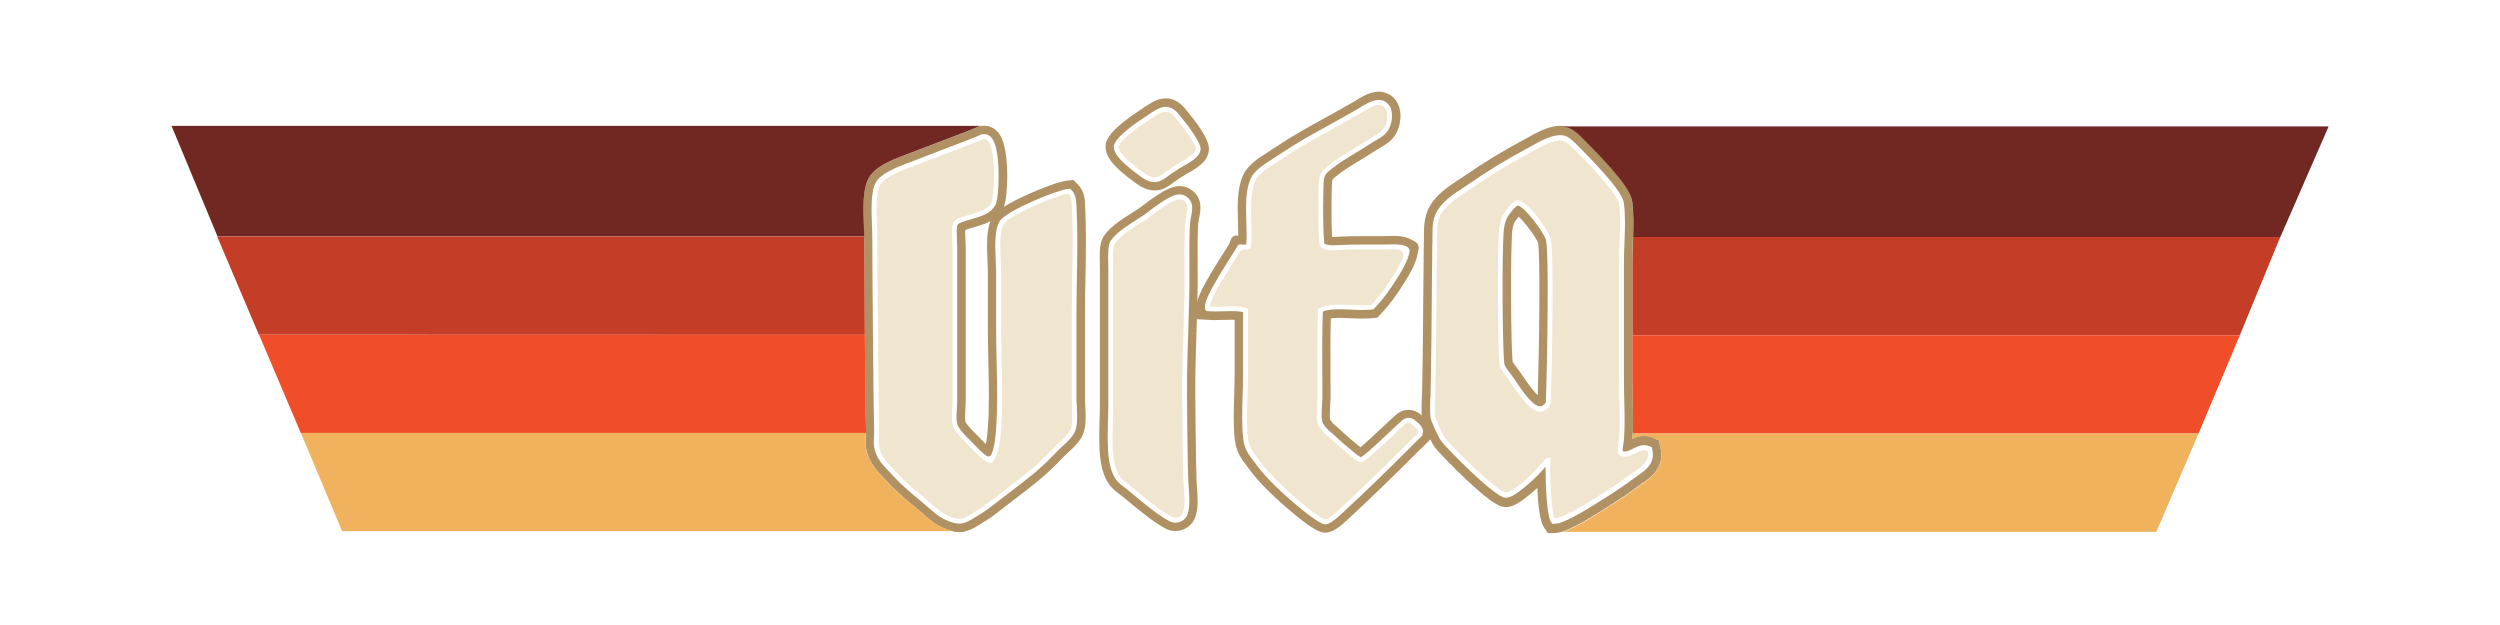<?xml version="1.0" encoding="utf-8"?>
<!-- Generator: Adobe Illustrator 23.0.6, SVG Export Plug-In . SVG Version: 6.00 Build 0)  -->
<svg version="1.1" id="Layer_1" xmlns="http://www.w3.org/2000/svg" xmlns:xlink="http://www.w3.org/1999/xlink" x="0px" y="0px"
	 viewBox="0 0 288 72" style="enable-background:new 0 0 288 72;" xml:space="preserve">
<style type="text/css">
	.st0{fill:#712823;}
	.st1{fill:#C43E27;}
	.st2{fill:#F04E29;}
	.st3{fill:#F1B25D;}
	.st4{fill:none;}
	.st5{fill:#F0E6D0;}
	.st6{fill:#B09163;}
	.st7{fill:#B78F5B;}
</style>
<g>
	<line class="st4" x1="195.38" y1="49.78" x2="195.38" y2="49.79"/>
	<g>
		<g>
			<g>
				<g>
					<g>
						<path class="st6" d="M174.82,23.69c-0.29,0.12-1.12,1.11-1.33,1.67c-0.08,0.21-0.19,0.65-0.23,0.94
							c-0.27,2.2-0.17,14.71,0.05,15.68c0.08,0.26,0.42,0.71,0.67,1.04c0.08,0.1,0.15,0.2,0.22,0.29c0.14,0.2,0.31,0.44,0.48,0.7
							c0.71,1.05,1.9,2.8,2.75,2.8c0.09,0,0.34,0,0.65-0.46c0.18-5.08,0.37-17.39,0.02-18.7C177.89,26.85,175.61,23.71,174.82,23.69
							z M177.15,45.53c-0.38-0.34-0.94-1.06-1.69-2.16c-0.17-0.25-0.35-0.51-0.51-0.73c-0.07-0.09-0.15-0.2-0.23-0.31
							c-0.12-0.15-0.38-0.49-0.47-0.67c-0.19-1.57-0.27-13.21-0.02-15.21c0.02-0.2,0.12-0.55,0.16-0.67
							c0.07-0.18,0.33-0.55,0.56-0.82c0.72,0.65,2.03,2.42,2.23,3C177.44,29.14,177.34,39.35,177.15,45.53z"/>
						<path class="st6" d="M191.29,51.55l-0.2-0.85l-0.74-0.31c-0.31-0.13-0.63-0.19-0.95-0.19c-0.51,0-0.96,0.16-1.34,0.33
							c0.1-1.35,0.06-2.78,0.03-4.3c-0.02-0.78-0.04-1.58-0.04-2.38V30.32c0-0.77,0.03-1.58,0.05-2.36
							c0.06-1.66,0.11-3.23-0.07-4.68c-0.11-0.9-0.62-2.26-5.3-6.98c-0.08-0.08-0.13-0.14-0.17-0.17l-0.09-0.09
							c-0.7-0.72-1.39-1.37-2.24-1.51c-0.16-0.03-0.33-0.04-0.5-0.04c-1.3,0-2.66,0.76-3.75,1.37c-0.18,0.1-0.35,0.2-0.51,0.28
							c-2.37,1.26-4.54,2.59-6.85,4.18c-0.22,0.15-0.44,0.29-0.66,0.44c-0.9,0.59-1.91,1.25-2.75,2.27
							c-1.17,1.41-1.17,2.85-1.17,4.24c0,0.34,0,0.69-0.02,1.07c-0.01,0.22-0.02,1.19-0.04,3.89c-0.03,3.96-0.08,9.92-0.16,13.27
							c-0.03,0.24-0.04,0.55-0.05,1.05c-0.01,0.48-0.01,1.16,0.04,1.67c0.07,0.64,1.07,2.75,1.47,3.29
							c0.41,0.55,2.03,2.22,3.55,3.66c3.18,3,4.02,3.25,4.66,3.25l0.01,0c0.73-0.01,1.45-0.45,2.3-1.11c0.49-0.38,0.91-0.74,1.3-1.1
							c0.07,1.76,0.27,3.83,0.76,4.54l0.47,0.68l0.77-0.02c1.22-0.03,3.33-1.24,6.34-3.17l0.03-0.02c0.16-0.1,0.29-0.19,0.39-0.25
							c0.92-0.58,1.97-1.3,2.87-1.98c0.1-0.07,0.22-0.16,0.36-0.25C190.01,55.15,191.84,53.91,191.29,51.55z M188.62,54.83
							c-0.15,0.1-0.29,0.2-0.4,0.28c-0.88,0.66-1.9,1.36-2.8,1.93c-0.11,0.07-0.25,0.16-0.43,0.27c-2.42,1.55-4.81,3-5.88,3.03
							l-0.28,0.01l-0.17-0.25c-0.47-0.69-0.62-4.32-0.61-6.33c-0.01,0.01-0.02,0.03-0.04,0.04c-0.08,0.09-0.16,0.19-0.24,0.28
							c-0.75,0.82-1.46,1.53-2.5,2.33c-0.61,0.47-1.24,0.91-1.76,0.92c0,0,0,0,0,0c-0.27,0-0.88-0.01-4.04-2.99
							c-1.56-1.48-3.1-3.08-3.43-3.52c-0.37-0.49-1.22-2.4-1.25-2.73c-0.05-0.47-0.05-1.16-0.04-1.53c0.01-0.5,0.02-0.79,0.05-0.97
							c0.08-3.35,0.13-9.37,0.16-13.37c0.02-2.38,0.03-3.63,0.04-3.84c0.02-0.4,0.02-0.77,0.02-1.12c0-1.29,0-2.41,0.92-3.51
							c0.75-0.9,1.65-1.5,2.53-2.07c0.23-0.15,0.45-0.3,0.67-0.45c2.28-1.57,4.43-2.89,6.76-4.13c0.16-0.09,0.34-0.19,0.53-0.29
							c1-0.56,2.24-1.25,3.31-1.25c0.12,0,0.25,0.01,0.36,0.03c0.57,0.09,1.14,0.64,1.72,1.24l0.09,0.09
							c0.04,0.04,0.1,0.1,0.18,0.18c4.26,4.3,4.91,5.64,4.99,6.33c0.17,1.35,0.12,2.88,0.06,4.49c-0.03,0.79-0.06,1.6-0.06,2.4
							v13.53c0,0.81,0.02,1.63,0.04,2.41c0.04,1.55,0.07,3.02-0.04,4.37c-0.02,0.21-0.05,0.4-0.08,0.59
							c-0.06,0.33-0.09,0.56-0.06,0.73c0.09,0.04,0.17,0.05,0.27,0.05c0.27,0,0.57-0.15,0.88-0.31c0.38-0.19,0.82-0.42,1.31-0.42
							c0.21,0,0.42,0.04,0.61,0.12l0.27,0.11l0.07,0.31C190.72,53.41,189.46,54.26,188.62,54.83z"/>
					</g>
					<g>
						<path class="st5" d="M189.81,51.97c-1.13-0.47-2.07,1.22-3.29,0.44c-0.33-0.53-0.05-1.19,0-1.83c0.16-2,0-4.32,0-6.73V30.32
							c0-2.37,0.24-4.84,0-6.8c-0.17-1.36-4.49-5.63-5-6.14c-0.37-0.38-1.03-1.09-1.51-1.17c-1.16-0.19-2.83,0.9-3.88,1.46
							c-2.48,1.32-4.6,2.64-6.71,4.1c-1.08,0.74-2.22,1.36-3.09,2.41c-0.98,1.18-0.71,2.33-0.79,4.24
							c-0.03,0.61-0.08,12.17-0.2,17.26c-0.03,0.03-0.09,1.59-0.01,2.34c0.01,0.13,0.77,1.92,1.13,2.41c0.59,0.8,6.04,6.3,7.04,6.29
							c0.39-0.01,1.05-0.5,1.45-0.8c0.98-0.76,1.67-1.44,2.43-2.27c0.35-0.38,0.73-1.02,1.25-0.95c-0.13,1.56,0.08,6.47,0.46,7.02
							c1.22-0.03,5.09-2.61,6.05-3.22c0.89-0.55,1.88-1.24,2.76-1.9C188.68,54.02,190.13,53.35,189.81,51.97z M178.64,46.56
							c-1.57,2.64-3.81-1.4-4.87-2.85c-0.31-0.43-0.84-1.05-0.98-1.54c-0.24-0.81-0.35-13.67-0.07-15.94
							c0.04-0.34,0.16-0.83,0.26-1.1c0.24-0.65,1.28-2,1.78-2.05c1.2-0.12,3.66,3.58,3.88,4.39C179.05,29,178.78,42.59,178.64,46.56
							z"/>
					</g>
					<path class="st6" d="M164.85,50.07c0.02-0.12,0.03-0.25,0.03-0.38c-0.01-0.42-0.17-1.04-0.87-1.62l-0.05-0.05
						c-0.1-0.09-0.25-0.23-0.42-0.36c-0.37-0.29-0.83-0.45-1.29-0.45c-0.5,0-0.98,0.18-1.36,0.51c-0.46,0.4-1.07,0.97-1.73,1.59
						c-0.53,0.5-1.75,1.65-2.44,2.22c-0.06-0.04-0.12-0.1-0.19-0.15l-0.07-0.06c-0.52-0.43-1.58-1.33-1.74-1.5
						c-0.23-0.23-0.47-0.44-0.68-0.63c-0.35-0.3-0.75-0.65-0.81-0.88c-0.07-0.27-0.03-0.89,0-1.44c0.02-0.39,0.05-0.8,0.05-1.22
						c0-0.81,0-1.64-0.01-2.48v-0.02c-0.01-2.22-0.02-4.52,0.04-6.48c0.33-0.05,0.68-0.05,0.96-0.05c0.39,0,0.79,0.02,1.23,0.04
						c0.46,0.02,0.93,0.04,1.41,0.04c0.45,0,0.84-0.02,1.2-0.05l0.56-0.06l0.39-0.41c0.99-1.04,1.84-2.18,2.83-3.8
						c0.61-0.98,1.17-1.95,1.42-3.13l0.11-0.53c0.08-0.35-0.09-0.72-0.41-0.89l-0.47-0.25c-0.66-0.35-1.4-0.4-1.96-0.4
						c-0.21,0-0.41,0.01-0.62,0.01c-0.17,0.01-0.35,0.01-0.52,0.01c-0.37,0-0.73,0-1.1,0l-0.09,0c-0.36,0-0.71,0-1.06,0
						c-0.94,0-2.05,0.01-3.13,0.08c-0.2,0.01-0.39,0.02-0.56,0.02c-0.01,0-0.03,0-0.04,0c-0.12-1.98-0.07-5.89,0.01-6.43
						c0.03-0.2,0.03-0.25,0.59-0.68c0.84-0.66,1.74-1.2,2.68-1.77c0.52-0.32,1.06-0.64,1.6-1c0.16-0.11,0.36-0.22,0.54-0.33
						c0.53-0.31,1.07-0.63,1.48-1.06c0.89-0.94,1.23-2.62,0.78-3.83c-0.34-0.92-1.1-1.52-2.05-1.63c-0.09-0.01-0.17-0.01-0.26-0.01
						c-1.02,0-1.99,0.61-2.78,1.1l-0.02,0.01c-0.12,0.07-0.23,0.14-0.32,0.19c-0.98,0.57-1.95,1.1-2.89,1.62
						c-2.02,1.11-3.93,2.16-5.98,3.54c-0.22,0.15-0.46,0.3-0.71,0.46c-1.17,0.75-2.39,1.52-2.92,2.69c-0.72,1.57-0.65,3.56-0.59,5.5
						c0.02,0.52,0.03,1.03,0.03,1.49l-0.18-0.02c-0.28-0.04-0.55,0.12-0.65,0.39l-0.22,0.58c-0.09,0.14-0.3,0.48-0.44,0.69
						c-2.65,4.17-3.39,5.66-3.31,6.66l-0.01,1.31l1.42,0.08c0.23,0.02,0.48,0.02,0.76,0.02c0.33,0,0.67-0.01,0.99-0.02
						c0.3-0.01,0.61-0.02,0.9-0.02c0.1,0,0.21,0,0.32,0V43c0,0.85-0.03,1.72-0.05,2.57c-0.05,1.77-0.11,3.43,0.06,5.01
						c0.16,1.5,0.82,2.36,1.36,3.05c0.11,0.14,0.23,0.29,0.33,0.44c1.21,1.71,3.5,3.75,4.43,4.54c2.95,2.53,3.76,2.75,4.29,2.75
						h0.01l0.1,0l0.08-0.01c0.78-0.09,1.5-0.64,2.48-1.56c2.69-2.51,4.84-4.58,7.2-6.94c0.45-0.45,1.64-1.63,1.76-1.74l0.72-0.69
						L164.85,50.07z M163.86,50.17l-0.26,0.25c-0.12,0.12-1.36,1.34-1.76,1.75c-2.35,2.35-4.5,4.42-7.18,6.92
						c-0.95,0.89-1.49,1.26-1.93,1.31l-0.03,0l-0.04,0c-0.6,0-2.32-1.37-3.66-2.51c-0.9-0.77-3.12-2.74-4.27-4.37
						c-0.12-0.17-0.24-0.32-0.36-0.48c-0.51-0.65-1.03-1.33-1.16-2.56c-0.16-1.52-0.11-3.15-0.06-4.89c0.03-0.85,0.05-1.73,0.05-2.6
						v-7.03c-0.4-0.1-0.89-0.12-1.29-0.12c-0.3,0-0.62,0.01-0.93,0.02c-0.32,0.01-0.64,0.02-0.96,0.02c-0.26,0-0.49-0.01-0.69-0.02
						l-0.26-0.02c-0.12-0.01-0.22-0.1-0.23-0.23l-0.02-0.26c-0.06-0.71,0.77-2.29,3.16-6.06c0.22-0.34,0.44-0.7,0.5-0.79l0.03-0.09
						c0.07-0.18,0.25-0.28,0.43-0.26l0.12,0.02c0.03,0,0.12,0.01,0.24,0.01c0.11,0,0.2-0.01,0.27-0.01
						c0.07-0.73,0.04-1.62,0.01-2.56c-0.06-1.82-0.12-3.7,0.51-5.06c0.41-0.91,1.5-1.6,2.56-2.27c0.26-0.16,0.5-0.32,0.73-0.48
						c2.01-1.35,3.9-2.39,5.9-3.49c0.94-0.52,1.91-1.05,2.91-1.63c0.11-0.06,0.23-0.14,0.37-0.22c0.68-0.42,1.53-0.95,2.26-0.95
						c0.05,0,0.11,0,0.16,0.01c0.58,0.06,1.04,0.43,1.25,1c0.32,0.86,0.05,2.16-0.58,2.83c-0.31,0.34-0.78,0.61-1.26,0.89
						c-0.2,0.12-0.4,0.24-0.58,0.35c-0.52,0.34-1.06,0.67-1.57,0.98c-0.97,0.59-1.89,1.14-2.78,1.84c-0.57,0.44-0.87,0.7-0.95,1.32
						c-0.09,0.69-0.15,5.6,0.05,7.31c0.16,0.15,0.47,0.22,0.95,0.22c0.2,0,0.4-0.01,0.62-0.02c1.06-0.06,2.15-0.07,3.07-0.07
						c0.37,0,0.74,0,1.12,0c0.38,0,0.76,0,1.14,0c0.18,0,0.37-0.01,0.56-0.01c0.19-0.01,0.39-0.01,0.58-0.01
						c0.48,0,1.03,0.03,1.5,0.28l0,0c0.22,0.12,0.33,0.36,0.28,0.6l0,0c-0.22,1.02-0.74,1.92-1.3,2.82
						c-0.96,1.56-1.77,2.65-2.71,3.64l-0.14,0.15l-0.2,0.02c-0.33,0.03-0.69,0.05-1.1,0.05c-0.46,0-0.92-0.02-1.37-0.04
						c-0.44-0.02-0.86-0.04-1.27-0.04c-0.6,0-1.34,0.03-1.9,0.27c-0.08,2.12-0.07,4.72-0.06,7.24c0,0.84,0.01,1.67,0.01,2.49
						c0,0.39-0.02,0.78-0.05,1.16c-0.04,0.68-0.08,1.32,0.03,1.73c0.13,0.52,0.61,0.94,1.11,1.37c0.21,0.18,0.42,0.37,0.62,0.57
						c0.22,0.22,1.36,1.19,1.83,1.57l0.07,0.06c0.48,0.4,0.72,0.54,0.83,0.58c0.49-0.25,2.1-1.77,3.07-2.69
						c0.64-0.61,1.25-1.18,1.7-1.57c0.2-0.17,0.46-0.27,0.72-0.27c0.25,0,0.49,0.09,0.69,0.24c0.15,0.11,0.28,0.24,0.37,0.32
						c0.03,0.03,0.06,0.05,0.07,0.06c0.34,0.29,0.52,0.6,0.53,0.91c0,0.14-0.02,0.27-0.08,0.39L163.86,50.17z"/>
					<g>
						<path class="st5" d="M163.03,49.22c-0.06-0.05-0.25-0.23-0.43-0.38c-0.21-0.17-0.51-0.16-0.71,0.01
							c-1.39,1.21-4.51,4.39-5.09,4.41c-0.37,0.01-1.02-0.55-1.29-0.78c-0.42-0.34-1.62-1.36-1.87-1.61
							c-0.67-0.69-1.63-1.25-1.87-2.19c-0.19-0.76,0-1.94,0-3.03c0-3.4-0.06-7.19,0.07-10.07c1.45-0.88,4.02-0.24,6.13-0.45
							c1.03-1.08,1.83-2.23,2.64-3.55c0.38-0.61,0.77-1.27,1.03-1.98c0.14-0.4-0.12-0.82-0.54-0.86c-0.51-0.05-1.09,0-1.65,0
							c-1.82,0-3.62-0.04-5.29,0.07c-0.78,0.05-1.72,0.09-2.13-0.52c-0.22-1.57-0.18-6.78-0.06-7.62c0.12-0.85,0.59-1.23,1.16-1.68
							c1.41-1.1,2.92-1.88,4.39-2.84c0.61-0.4,1.36-0.75,1.74-1.16c0.7-0.74,0.91-2.77-0.32-2.9c-0.72-0.08-1.86,0.76-2.45,1.1
							c-3.07,1.77-5.83,3.11-8.78,5.1c-1.15,0.78-2.66,1.56-3.1,2.52c-0.93,2.03-0.19,5.64-0.52,7.81
							c-0.14,0.11-0.49,0.14-0.77,0.14c-0.2,0-0.39,0.1-0.5,0.27c-0.68,1.09-3.15,4.85-3.42,6.07c-0.03,0.12,0.06,0.23,0.18,0.23
							c1.42,0.06,3.18-0.23,4.19,0.25V43c0,2.58-0.24,5.19,0,7.42c0.14,1.34,0.8,1.9,1.42,2.77c1.8,2.54,6.94,6.71,7.49,6.65
							c0.41-0.04,1.2-0.77,1.61-1.16c2.55-2.38,4.73-4.48,7.17-6.91c0.38-0.38,1.64-1.63,1.77-1.76
							C163.2,50.01,163.65,49.75,163.03,49.22z"/>
					</g>
					<path class="st6" d="M135.87,21.44c-0.21,0-0.43,0.03-0.64,0.09c-0.81,0.22-1.53,0.7-2.11,1.09l-0.02,0.01
						c-0.07,0.05-0.14,0.1-0.21,0.14c-0.36,0.23-0.68,0.48-1,0.73c-0.28,0.21-0.54,0.41-0.78,0.57c-0.23,0.15-0.46,0.3-0.69,0.44
						c-1.27,0.81-2.47,1.57-3.21,2.61c-0.56,0.76-0.54,1.9-0.51,3.35c0.01,0.27,0.01,0.53,0.01,0.78V46.4
						c0,0.67-0.02,1.36-0.04,2.02c-0.09,3.36-0.17,6.53,1.83,8.15l0.05,0.04l0.05,0.03c0.25,0.17,0.76,0.6,1.31,1.05
						c1.28,1.07,3.04,2.52,4.38,3.21c0.34,0.18,0.73,0.27,1.12,0.27c1.09,0,2.02-0.69,2.33-1.72c0.32-1.06,0.23-2.19,0.15-3.28
						c-0.02-0.28-0.04-0.58-0.05-0.85c-0.08-1.84-0.16-10.43-0.14-11.98c0.03-1.59,0.08-3.28,0.13-4.92l-0.97-0.03l0.97,0.02
						c0.09-2.64,0.17-5.14,0.14-7.32c-0.02-1.68-0.02-4.49,0.06-5.32c0.02-0.17,0.06-0.37,0.1-0.59c0.08-0.38,0.16-0.81,0.16-1.29
						C138.3,22.53,137.21,21.44,135.87,21.44z M137.21,24.98c-0.05,0.24-0.09,0.46-0.12,0.69c-0.09,0.94-0.08,3.96-0.07,5.43
						c0.03,2.17-0.06,4.65-0.14,7.28c-0.05,1.65-0.11,3.35-0.13,4.95c-0.03,1.55,0.05,10.19,0.14,12.04
						c0.01,0.29,0.03,0.59,0.06,0.88c0.07,1,0.15,2.04-0.12,2.93c-0.19,0.62-0.75,1.03-1.41,1.03c-0.23,0-0.47-0.06-0.68-0.16
						c-1.24-0.63-2.95-2.05-4.2-3.09c-0.59-0.49-1.1-0.91-1.38-1.11l-0.02-0.01l-0.02-0.01c-1.63-1.32-1.56-4.26-1.48-7.37
						c0.02-0.67,0.04-1.37,0.04-2.05V31.24c0-0.25-0.01-0.52-0.01-0.8c-0.03-1.4-0.03-2.29,0.32-2.76c0.63-0.89,1.76-1.61,2.95-2.37
						c0.23-0.14,0.46-0.29,0.69-0.44c0.27-0.18,0.55-0.39,0.84-0.62c0.3-0.23,0.61-0.47,0.94-0.69c0.08-0.05,0.16-0.1,0.24-0.16
						c0.52-0.35,1.16-0.78,1.82-0.96c0.13-0.03,0.26-0.05,0.39-0.05c0.81,0,1.47,0.67,1.48,1.48
						C137.35,24.27,137.28,24.63,137.21,24.98z"/>
					<g>
						<path class="st5" d="M129.47,55.39c-1.75-1.42-1.23-5.35-1.23-8.99c0-4.82,0-9.86,0-15.16c0-1.2-0.12-2.8,0.21-3.22
							c0.68-0.97,2.06-1.74,3.5-2.68c0.58-0.38,1.17-0.9,1.78-1.3c0.53-0.35,1.23-0.86,1.9-1.05c0.59-0.16,1.16,0.29,1.16,0.9
							c0,0.55-0.2,1.13-0.25,1.72c-0.11,1.14-0.08,4.89-0.07,5.49c0.04,3.56-0.21,8.15-0.28,12.21c-0.03,1.53,0.05,10.15,0.14,12.07
							c0.05,1.25,0.27,2.59-0.04,3.62c-0.16,0.55-0.79,0.8-1.3,0.54C133.23,58.65,130.4,56.02,129.47,55.39z"/>
					</g>
					<path class="st6" d="M137.36,13.55c-0.13-0.14-0.26-0.31-0.41-0.51c-0.52-0.68-1.29-1.71-2.65-1.71c-0.13,0-0.27,0.01-0.4,0.03
						c-0.82,0.13-1.56,0.64-2.16,1.05c-0.12,0.08-0.23,0.16-0.34,0.23c-0.75,0.49-1.46,0.99-1.89,1.34
						c-1.86,1.48-2.13,2.29-2.15,2.83c-0.06,1.45,1.43,2.73,2.84,3.81l0.12,0.09c0.01,0.01,0.91,0.68,1.16,0.81
						c0.55,0.28,1.05,0.42,1.55,0.42c0.92,0,1.55-0.47,2.02-0.82c0.07-0.06,0.15-0.11,0.23-0.17c0.42-0.3,0.77-0.52,1.13-0.75
						c0.11-0.07,0.27-0.16,0.45-0.26c1.02-0.58,2.29-1.3,2.41-2.66C139.38,15.99,137.38,13.58,137.36,13.55z M138.31,17.2
						c-0.08,0.85-1.06,1.41-1.93,1.9c-0.19,0.11-0.36,0.21-0.5,0.29c-0.37,0.24-0.73,0.47-1.17,0.78c-0.09,0.07-0.18,0.13-0.26,0.19
						c-0.41,0.3-0.84,0.62-1.44,0.62c-0.34,0-0.7-0.1-1.11-0.31c-0.14-0.07-0.93-0.65-1.01-0.71l-0.12-0.09
						c-1.3-1.01-2.5-2.07-2.46-3c0.03-0.6,0.99-1.48,1.79-2.12c0.41-0.33,1.09-0.81,1.82-1.28c0.12-0.08,0.24-0.16,0.37-0.25
						c0.54-0.37,1.15-0.79,1.75-0.89c0.08-0.01,0.17-0.02,0.25-0.02c0.87,0,1.41,0.7,1.88,1.32c0.16,0.21,0.31,0.41,0.47,0.58
						C136.66,14.23,138.37,16.41,138.31,17.2z"/>
					<g>
						<path class="st5" d="M128.87,16.89c0.02-0.41,1.29-1.48,1.58-1.71c0.42-0.34,1.12-0.83,1.78-1.25
							c0.59-0.38,1.3-0.96,1.91-1.05c0.93-0.15,1.41,0.97,2.1,1.71c0.22,0.23,1.55,2.14,1.51,2.56c-0.07,0.72-1.5,1.34-2.17,1.78
							c-0.38,0.24-0.74,0.47-1.18,0.79c-0.76,0.54-1.15,1.02-2.24,0.46c-0.06-0.03-0.75-0.53-0.92-0.66
							C130.72,19.12,128.84,17.72,128.87,16.89z"/>
					</g>
				</g>
				<path class="st6" d="M125,46.22v-10.4c0-1.33,0.02-2.7,0.05-4.03c0.05-2.68,0.1-5.45-0.05-8.1l0-0.11
					c-0.02-0.58-0.07-1.54-0.82-2.32l-0.52-0.53l-0.74,0.08c-0.91,0.1-2.9,0.86-4.46,1.56c-1.32,0.59-2.21,1.08-2.81,1.46
					c0.52-1.47,0.63-6.45-0.41-8.21c-0.59-0.99-1.41-1.13-1.85-1.13c-0.32,0-0.64,0.08-0.95,0.23c-0.35,0.17-2.66,1.05-4.53,1.76
					l-0.04,0.01c-1.17,0.45-2.38,0.91-3.4,1.3l-0.29,0.11c-1.48,0.57-3.33,1.28-4.1,2.62c-0.74,1.27-0.66,3.37-0.57,5.61
					c0.02,0.58,0.04,1.12,0.04,1.59c0,4.12,0.16,20.96,0.2,21.44c0.02,0.25,0,0.59-0.01,0.92c-0.03,0.49-0.05,1.04,0.03,1.55
					c0.25,1.55,1.17,2.52,1.91,3.3c0.14,0.15,0.29,0.31,0.43,0.46c0.92,1.03,1.93,1.87,2.9,2.69c0.31,0.26,0.62,0.52,0.93,0.78
					c0.12,0.1,0.23,0.2,0.35,0.31c0.58,0.51,1.18,1.05,1.9,1.43c0.3,0.16,1.37,0.7,2.34,0.7h0l0.05,0c0.94-0.02,1.77-0.55,2.44-0.97
					l0.01-0.01c0.12-0.07,0.23-0.14,0.33-0.21c0.75-0.44,1.36-0.91,1.87-1.32c0.53-0.41,1.08-0.83,1.62-1.25
					c1.67-1.27,3.4-2.58,4.84-4.06c0.09-0.09,0.18-0.18,0.28-0.29c0.34-0.35,0.72-0.74,1.09-1.08c0.72-0.64,1.43-1.35,1.73-2.15
					c0.33-0.88,0.29-1.9,0.25-2.89C125.02,46.79,125,46.49,125,46.22z M124.06,47.12c0.04,0.89,0.07,1.81-0.19,2.51
					c-0.23,0.61-0.87,1.24-1.46,1.77c-0.4,0.36-0.8,0.77-1.14,1.13c-0.1,0.1-0.19,0.19-0.28,0.28c-1.39,1.42-3.09,2.71-4.74,3.96
					c-0.54,0.41-1.09,0.83-1.63,1.25c-0.49,0.39-1.08,0.84-1.77,1.25c-0.12,0.07-0.24,0.15-0.37,0.23c-0.6,0.38-1.27,0.81-1.94,0.82
					l-0.03,0c-0.77,0-1.7-0.49-1.88-0.58c-0.62-0.33-1.18-0.83-1.72-1.31c-0.12-0.11-0.24-0.21-0.36-0.31
					c-0.31-0.27-0.63-0.53-0.94-0.79c-0.95-0.79-1.93-1.61-2.8-2.59c-0.14-0.16-0.3-0.32-0.45-0.48c-0.72-0.75-1.46-1.53-1.66-2.79
					c-0.07-0.41-0.04-0.88-0.02-1.34c0.02-0.36,0.04-0.74,0.01-1.05c-0.04-0.39-0.2-16.9-0.2-21.36c0-0.49-0.02-1.05-0.04-1.64
					c-0.07-1.99-0.15-4.04,0.45-5.07c0.6-1.04,2.27-1.68,3.61-2.2l0.29-0.11c1.03-0.4,2.25-0.86,3.43-1.32
					c2.08-0.79,4.23-1.61,4.61-1.8c0.17-0.09,0.35-0.13,0.53-0.13c0.29,0,0.7,0.11,1.02,0.66c0.94,1.58,0.7,6.72,0.3,7.47
					c-0.52,0.97-1.45,1.25-2.27,1.51c-0.12,0.04-0.23,0.07-0.35,0.11c-0.16,0.05-0.33,0.1-0.51,0.15c-0.49,0.14-1.16,0.34-1.27,0.58
					c-0.12,0.26-0.07,1.13-0.05,1.71c0.02,0.32,0.03,0.65,0.03,0.94v17.46c0,0.35-0.02,0.71-0.04,1.06
					c-0.04,0.64-0.07,1.24,0.03,1.7c0.11,0.54,0.91,1.34,1.44,1.87c0.15,0.14,0.28,0.28,0.39,0.39c0.51,0.54,1,1.06,1.55,1.45
					c0.19,0.14,0.47,0.07,0.56-0.15c0.36-0.82,0.47-1.84,0.55-2.97c0.18-2.33,0.12-4.94,0.06-7.7c-0.03-1.39-0.06-2.84-0.06-4.27
					v-5.97c0-0.42-0.02-0.91-0.04-1.42c-0.08-1.74-0.16-3.54,0.45-4.55c0.69-1.15,6.47-3.56,7.84-3.71l0.27-0.03l0.19,0.19
					c0.49,0.51,0.52,1.19,0.54,1.68l0.01,0.11c0.14,2.63,0.1,5.38,0.05,8.04c-0.02,1.33-0.05,2.7-0.05,4.04v10.4
					C124.04,46.51,124.05,46.82,124.06,47.12z M113.76,30.08c0.02,0.5,0.04,0.97,0.04,1.37v5.97c0,1.44,0.03,2.89,0.06,4.29
					c0.06,2.73,0.12,5.31-0.06,7.6c-0.05,0.66-0.11,1.3-0.23,1.86c-0.25-0.24-0.5-0.51-0.76-0.78c-0.12-0.12-0.26-0.26-0.41-0.42
					c-0.3-0.29-1.08-1.08-1.18-1.38c-0.07-0.34-0.04-0.9-0.01-1.45c0.02-0.36,0.04-0.73,0.04-1.11V28.59c0-0.31-0.02-0.65-0.03-0.98
					c-0.01-0.24-0.04-0.77-0.03-1.11c0.2-0.08,0.48-0.16,0.65-0.21c0.17-0.05,0.36-0.1,0.54-0.16c0.1-0.03,0.21-0.07,0.31-0.1
					l0.01,0c0.42-0.13,0.92-0.28,1.4-0.55C113.61,26.72,113.69,28.43,113.76,30.08z"/>
				<g>
					<path class="st5" d="M114.21,23.33c-0.48,0.89-1.42,1.06-2.3,1.35c-0.8,0.27-1.84,0.44-2.1,1.03
						c-0.24,0.53-0.07,1.93-0.07,2.87c0,5.86,0,11.58,0,17.46c0,1-0.17,2.07,0,2.87c0.18,0.87,1.4,1.92,1.97,2.53
						c0.68,0.72,1.34,1.41,2.16,1.85c0.2,0.11,0.45,0.03,0.57-0.16c0.65-1.02,0.79-2.36,0.89-3.7c0.27-3.57,0-7.81,0-12.01
						c0-1.84,0-3.87,0-5.97c0-1.77-0.37-4.53,0.33-5.69c0.54-0.9,6.01-3.29,7.43-3.45c0.38,0.39,0.37,0.97,0.39,1.44
						c0.21,3.91,0,8.03,0,12.06c0,3.32,0,6.89,0,10.4c0,1.13,0.17,2.41-0.13,3.22c-0.19,0.5-0.79,1.08-1.31,1.55
						c-0.53,0.47-1.03,1.01-1.45,1.44c-1.82,1.85-4.14,3.47-6.31,5.17c-0.48,0.37-1.04,0.81-1.71,1.21
						c-0.61,0.37-1.4,0.96-2.04,0.98c-0.5,0.01-1.21-0.28-1.64-0.52c-0.69-0.37-1.33-0.99-1.97-1.55c-1.23-1.07-2.56-2.06-3.68-3.33
						c-0.81-0.91-1.76-1.66-1.97-2.99c-0.11-0.65,0.06-1.6,0-2.36c-0.03-0.34-0.2-16.67-0.2-21.31c0-2.04-0.35-5.25,0.33-6.43
						c0.54-0.94,2.35-1.57,3.62-2.07c2.92-1.13,7.46-2.83,8.09-3.13C114.9,15.21,114.6,22.61,114.21,23.33z"/>
				</g>
			</g>
		</g>
	</g>
	<path class="st0" d="M188.14,27.3c0.04-1.39,0.06-2.72-0.09-3.95c-0.11-0.9-0.62-2.26-5.3-6.98c-0.08-0.08-0.14-0.14-0.17-0.17
		l-0.09-0.09c-0.7-0.72-1.39-1.37-2.24-1.51c-0.16-0.02-0.33-0.04-0.5-0.04h88.51L262.7,27.3l-22.75,0L188.14,27.3L188.14,27.3z"/>
	<path class="st1" d="M188.14,27.3h51.81l22.74,0l-4.66,11.32h-69.97v-8.25c0-0.77,0.03-1.58,0.06-2.35
		C188.12,27.77,188.13,27.54,188.14,27.3L188.14,27.3z"/>
	<path class="st2" d="M258.03,38.62l-4.76,11.32h-65.17c0.05-1.17,0.02-2.4-0.01-3.68c-0.02-0.77-0.04-1.57-0.04-2.37v-5.27H258.03z
		"/>
	<path class="st3" d="M253.27,49.95l-4.86,11.32h-68.41c1.27-0.39,3.09-1.47,5.48-3l0.03-0.02c0.16-0.1,0.29-0.19,0.39-0.25
		c0.93-0.58,1.97-1.3,2.87-1.98c0.1-0.07,0.23-0.16,0.36-0.25c0.88-0.6,2.71-1.84,2.16-4.19l-0.2-0.85l-0.74-0.31
		c-0.31-0.13-0.63-0.19-0.95-0.19c-0.51,0-0.96,0.16-1.34,0.33c0.01-0.2,0.03-0.4,0.03-0.61H253.27z"/>
	<path class="st7" d="M111.19,61.19c-0.2,0.05-0.41,0.08-0.61,0.08l-0.05,0h0c-0.24,0-0.49-0.03-0.73-0.09H111.19z"/>
	<line class="st4" x1="99.75" y1="49.87" x2="99.75" y2="49.87"/>
	<path class="st0" d="M113,14.51c-0.19,0.04-0.37,0.1-0.55,0.19c-0.35,0.17-2.66,1.05-4.53,1.76l-0.04,0.01
		c-1.17,0.45-2.38,0.91-3.4,1.3l-0.29,0.11c-1.48,0.57-3.33,1.28-4.1,2.61c-0.73,1.28-0.66,3.37-0.57,5.61
		c0.01,0.4,0.03,0.79,0.04,1.14l-74.5,0l-5.3-12.74H113z"/>
	<path class="st1" d="M99.63,38.54c-0.04-4.42-0.08-11.14-0.08-11.29l-74.53,0l4.8,11.31l69.8,0.02V38.54z"/>
	<path class="st2" d="M99.63,38.58c0.05,5.24,0.1,10.31,0.13,10.57c0.02,0.2,0.01,0.45,0,0.72l0,0.01l-65.11,0l-4.8-11.31l69.8-0.02
		V38.58z"/>
	<path class="st3" d="M99.75,49.87l-65.09,0l4.75,11.32h70.37c-0.72-0.16-1.38-0.49-1.61-0.61c-0.72-0.39-1.32-0.92-1.9-1.43
		c-0.11-0.1-0.23-0.21-0.35-0.31c-0.31-0.26-0.62-0.53-0.93-0.78c-0.97-0.81-1.98-1.65-2.9-2.69c-0.13-0.15-0.28-0.31-0.43-0.46
		c-0.74-0.78-1.66-1.75-1.91-3.3c-0.08-0.51-0.05-1.06-0.03-1.55C99.74,50,99.75,49.94,99.75,49.87L99.75,49.87z"/>
</g>
</svg>
